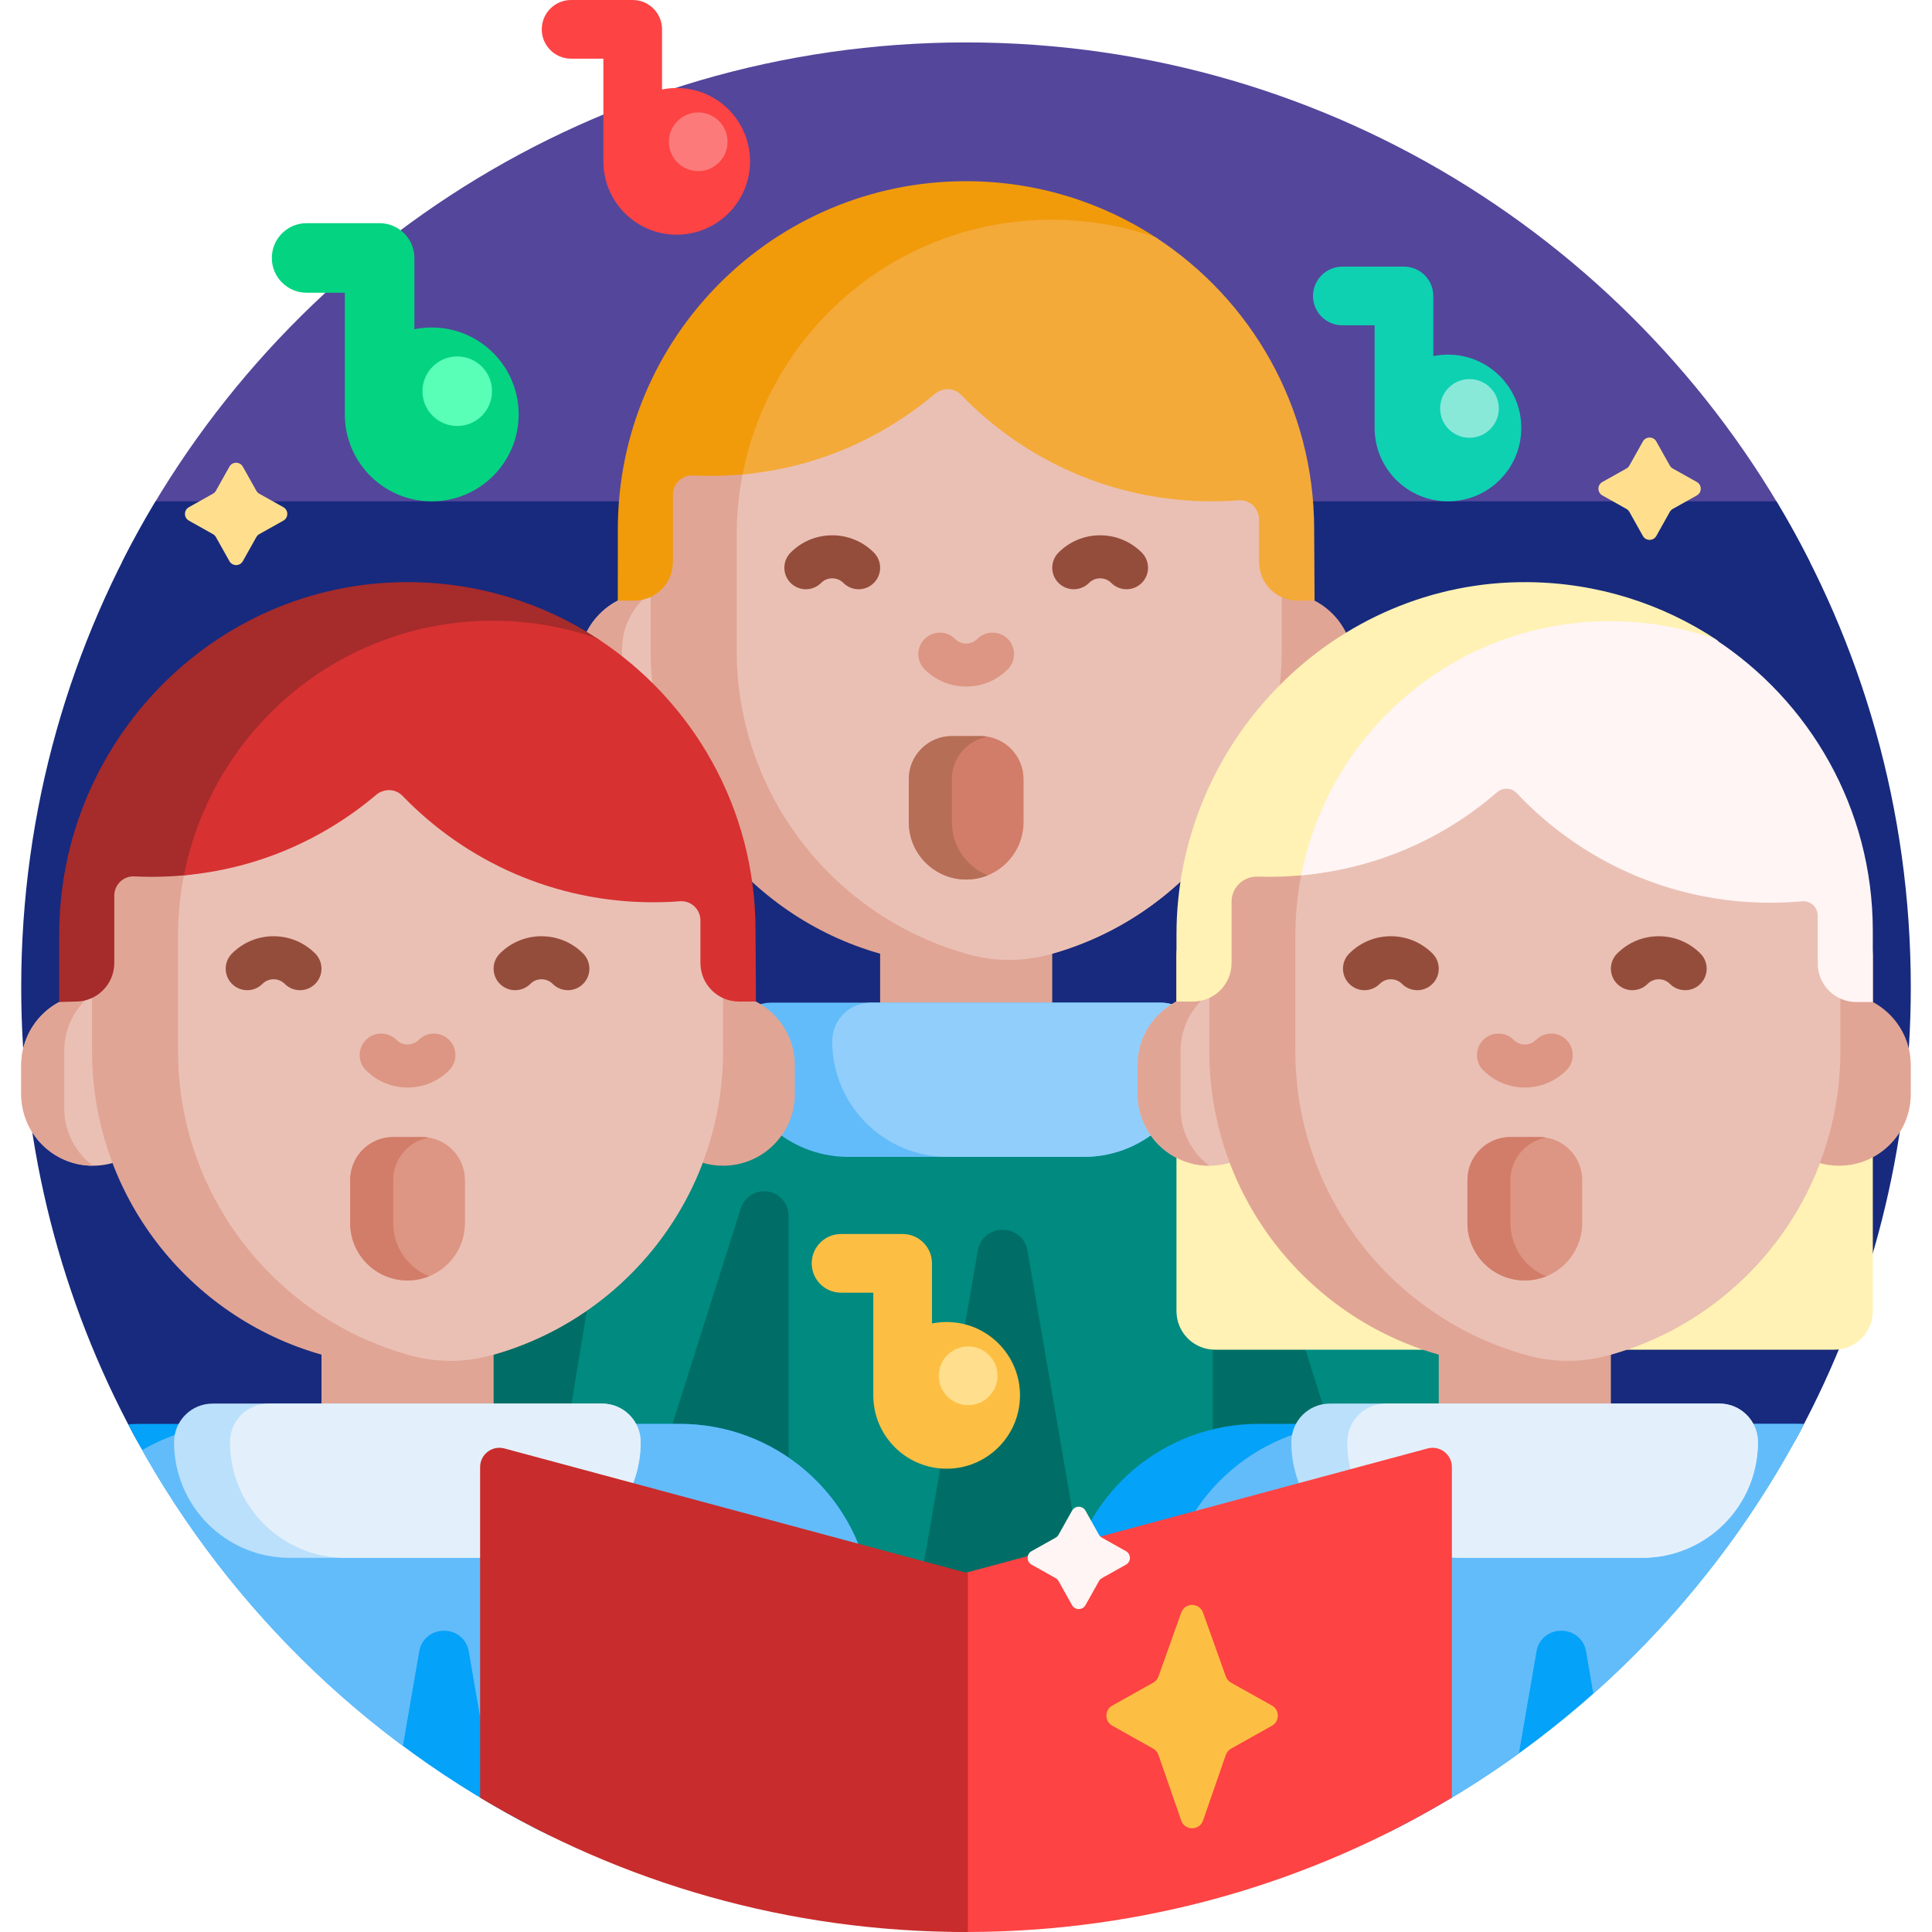 <svg id="Capa_1" enable-background="new 0 0 501 501" height="512" viewBox="0 0 501 501" width="512" xmlns="http://www.w3.org/2000/svg"><g><path d="m31.619 145.808c40.336-79.964 123.204-134.808 218.881-134.808s178.545 54.844 218.881 134.808z" fill="#54469b"/><path d="m85.681 402.494c-21.313 0-40.909-11.7-51.018-30.464-18.605-34.537-29.163-74.051-29.163-116.03 0-46.078 12.72-89.184 34.841-126h420.319c22.12 36.816 34.841 79.922 34.841 126 0 41.856-10.496 81.261-29 115.726-10.182 18.965-30 30.768-51.526 30.768z" fill="#172a7d"/><path d="m134.5 107.461c0 12.448-10.091 22.539-22.539 22.539-12.177 0-22.098-9.656-22.525-21.729-.009-.168-.015-.338-.015-.509v-31.856h-9.917c-4.979 0-9.016-4.037-9.016-9.016 0-4.979 4.036-9.016 9.016-9.016h18.933c4.979 0 9.016 4.037 9.016 9.016v18.482c1.457-.295 2.964-.451 4.508-.451 12.448.001 22.539 10.092 22.539 22.54z" fill="#04d481"/><path d="m118.572 92.435c4.979 0 9.016 4.036 9.016 9.016s-4.036 9.016-9.016 9.016c-4.979 0-9.016-4.036-9.016-9.016s4.037-9.016 9.016-9.016z" fill="#5affb7"/><path d="m394.5 110.982c0 10.503-8.515 19.018-19.018 19.018-10.275 0-18.646-8.148-19.006-18.335-.008-.142-.012-.285-.012-.43v-26.878h-8.368c-4.201 0-7.607-3.406-7.607-7.607 0-4.201 3.406-7.607 7.607-7.607h15.975c4.201 0 7.607 3.406 7.607 7.607v15.595c1.229-.249 2.501-.38 3.803-.38 10.504-.001 19.019 8.514 19.019 19.017z" fill="#0ed1b2"/><path d="m381.061 98.303c4.201 0 7.607 3.406 7.607 7.607s-3.406 7.607-7.607 7.607-7.607-3.406-7.607-7.607 3.405-7.607 7.607-7.607z" fill="#89e9d9"/><path d="m194.5 41.84c0 10.503-8.515 19.018-19.018 19.018-10.275 0-18.646-8.148-19.006-18.335-.008-.142-.012-.286-.012-.43v-26.878h-8.368c-4.201 0-7.607-3.406-7.607-7.607 0-4.201 3.406-7.607 7.607-7.607h15.975c4.201 0 7.607 3.406 7.607 7.607v15.595c1.229-.249 2.501-.38 3.804-.38 10.503-.001 19.018 8.513 19.018 19.017z" fill="#fd4343"/><path d="m181.061 29.161c4.201 0 7.607 3.406 7.607 7.607s-3.406 7.607-7.607 7.607-7.607-3.406-7.607-7.607 3.405-7.607 7.607-7.607z" fill="#fd7a7a"/><path d="m168.724 198.32c-10.271 0-18.597-8.326-18.597-18.596v-7.439c0-10.271 8.326-18.596 18.596-18.596 10.271 0 18.596 8.326 18.596 18.596v7.439c.002 10.27-8.324 18.596-18.595 18.596z" fill="#eac0b5"/><path d="m161.286 168.566v14.877c0 6.083 2.921 11.484 7.437 14.877-10.27-.001-18.595-8.326-18.595-18.596v-7.439c0-10.27 8.325-18.596 18.595-18.596-4.516 3.393-7.437 8.793-7.437 14.877zm171.087-14.877v-14.877c0-45.19-36.634-81.825-81.825-81.825-45.191 0-81.825 36.634-81.825 81.825v29.754c0 37.454 25.165 69.031 59.509 78.744v47.712h44.632v-47.712c24.983-7.066 45.109-25.701 54.224-49.752 1.675.496 3.449.762 5.285.762 10.271 0 18.597-8.326 18.597-18.596v-7.439c0-10.27-8.326-18.596-18.597-18.596z" fill="#e1a595"/><path d="m332.373 138.812v29.754c0 37.782-25.607 69.583-60.413 78.994-6.712 1.815-13.795 1.815-20.507 0-34.806-9.411-60.413-41.212-60.413-78.994v-29.754c0-41.406 30.755-75.628 70.667-81.07 39.912 5.442 70.666 39.664 70.666 81.07z" fill="#eac0b5"/><path d="m250.549 228.075c-8.216 0-14.877-6.661-14.877-14.877v-11.158c0-6.162 4.996-11.158 11.158-11.158h7.439c6.162 0 11.158 4.996 11.158 11.158v11.158c-.001 8.216-6.662 14.877-14.878 14.877z" fill="#d27d69"/><path d="m256.128 226.993c-1.723.697-3.606 1.082-5.579 1.082-8.216 0-14.877-6.661-14.877-14.877v-11.158c0-6.162 4.996-11.158 11.158-11.158h7.439c.634 0 1.255.053 1.86.154-5.277.886-9.298 5.475-9.298 11.004v11.158c-.002 6.243 3.845 11.588 9.297 13.795z" fill="#b66e56"/><path d="m206.556 114.035c-2.393 4.854-7.054 8.243-12.434 8.831-3.254.355-6.56.537-9.908.537-1.514 0-3.019-.037-4.515-.111-2.836-.14-5.199 2.152-5.199 4.992v17.468c0 5.523-4.477 10-10 10h-4.298l.012-18.479c0-49.864 40.422-90.286 90.286-90.286 18.339 0 35.401 5.468 49.644 14.862 1.214.801.513 2.697-.93 2.511-3.807-.49-7.689-.742-11.629-.742-35.553-.001-66.305 20.548-81.029 50.417z" fill="#f19b0b"/><path d="m340.786 137.234.106 18.518h-4.392c-5.523 0-10-4.477-10-10v-11.032c0-2.895-2.451-5.203-5.337-4.983-2.293.175-4.611.264-6.949.264-25.513 0-48.553-10.582-64.973-27.596-1.828-1.894-4.815-1.958-6.826-.26-13.768 11.62-30.868 19.179-49.852 20.878 7.351-37.644 40.318-66.035 80.113-66.035 9.467 0 18.558 1.608 27.016 4.565 24.728 16.097 41.081 43.979 41.094 75.681z" fill="#f4aa39"/><path d="m370.552 307.737 18.463 121.18h-277.031l20.118-121.798c3.988-24.142 24.862-41.852 49.332-41.852h139.689c24.706.001 45.708 18.045 49.429 42.47z" fill="#006e66"/><path d="m370.553 307.737 18.463 121.18h-251.547l20.118-121.798c3.988-24.142 24.862-41.852 49.332-41.852h114.204c24.706.001 45.708 18.046 49.43 42.47z" fill="#008a80"/><path d="m266.41 324.186 18.09 104.731h-49l18.09-104.731c.526-3.045 3.167-5.269 6.257-5.269h.306c3.09 0 5.731 2.224 6.257 5.269zm-68.26-15.269c-2.769 0-5.218 1.794-6.054 4.433l-36.596 115.567h49v-113.65c0-3.507-2.843-6.35-6.35-6.35zm128.754 4.433c-.836-2.639-3.285-4.433-6.054-4.433-3.507 0-6.35 2.843-6.35 6.35v113.65h49z" fill="#006e66"/><path d="m281 300h-61c-16.569 0-30-13.431-30-30 0-5.523 4.477-10 10-10h101c5.523 0 10 4.477 10 10 0 16.569-13.431 30-30 30z" fill="#63bcfa"/><path d="m281 300h-35.187c-16.569 0-30-13.431-30-30 0-5.523 4.477-10 10-10h75.187c5.523 0 10 4.477 10 10 0 16.568-13.431 30-30 30z" fill="#91cefb"/><path d="m475.651 350h-160.572c-5.523 0-10-4.477-10-10v-92.25c0-5.523 4.477-10 10-10h160.572c5.523 0 10 4.477 10 10v92.25c0 5.523-4.477 10-10 10z" fill="#fff2b4"/><path d="m24.097 302.29c-10.271 0-18.597-8.326-18.597-18.596v-7.439c0-10.271 8.326-18.596 18.596-18.596 10.271 0 18.596 8.326 18.596 18.596v7.439c.001 10.27-8.325 18.596-18.595 18.596zm289.492 0c-10.271 0-18.597-8.326-18.597-18.596v-7.439c0-10.271 8.326-18.596 18.596-18.596 10.271 0 18.596 8.326 18.596 18.596v7.439c.002 10.27-8.324 18.596-18.595 18.596z" fill="#eac0b5"/><path d="m206.105 276.255v7.439c0 10.271-8.326 18.596-18.596 18.596-1.836 0-3.61-.266-5.285-.762-9.115 24.051-29.24 42.686-54.224 49.752v47.712h-44.632v-47.712c-34.344-9.714-59.509-41.29-59.509-78.744v-14.697c-4.381 3.402-7.201 8.72-7.201 14.697v14.877c0 6.083 2.921 11.484 7.437 14.877-10.27-.001-18.595-8.326-18.595-18.596v-7.438c0-10.191 8.198-18.468 18.359-18.595v-14.879c0-45.19 36.634-81.824 81.825-81.824 45.19 0 81.824 36.634 81.824 81.824v14.877c10.271 0 18.597 8.325 18.597 18.596zm100.046-3.719v14.877c0 6.083 2.921 11.484 7.437 14.877-10.27-.001-18.595-8.326-18.595-18.596v-7.438c0-10.27 8.325-18.596 18.595-18.596-4.516 3.392-7.437 8.792-7.437 14.876zm171.088-14.874v-14.881c0-45.19-36.634-81.824-81.825-81.824-45.191 0-81.825 36.634-81.825 81.824v29.754c0 37.454 25.165 69.031 59.509 78.744v47.712h44.632v-47.711c24.953-7.058 45.061-25.656 54.191-49.665 1.586.44 3.257.675 4.983.675 10.271 0 18.596-8.326 18.596-18.596v-7.439c0-10.159-8.146-18.414-18.261-18.593z" fill="#e1a595"/><path d="m187.508 242.781v29.754c0 37.782-25.607 69.583-60.413 78.994-6.712 1.815-13.795 1.815-20.507 0-34.806-9.411-60.413-41.212-60.413-78.994v-29.754c0-41.406 30.755-75.628 70.667-81.07 39.912 5.443 70.666 39.665 70.666 81.07zm289.73 0v29.754c0 37.782-25.607 69.583-60.413 78.994-6.712 1.815-13.795 1.815-20.507 0-34.806-9.411-60.413-41.212-60.413-78.994v-29.754c0-41.406 30.755-75.628 70.667-81.07 39.912 5.443 70.666 39.665 70.666 81.07z" fill="#eac0b5"/><path d="m250.549 178.043c-4.073 0-7.903-1.587-10.786-4.47-2.179-2.179-2.179-5.711 0-7.89 2.179-2.178 5.711-2.178 7.89 0 .775.775 1.803 1.202 2.896 1.202s2.121-.427 2.896-1.202c2.179-2.178 5.711-2.178 7.89 0 2.179 2.179 2.179 5.711 0 7.89-2.883 2.883-6.714 4.47-10.786 4.47zm-134.08 91.61c-2.178-2.178-5.711-2.178-7.89 0-.775.775-1.803 1.202-2.896 1.202s-2.121-.427-2.896-1.202c-2.179-2.178-5.711-2.178-7.89 0-2.179 2.179-2.179 5.711 0 7.89 2.882 2.883 6.713 4.47 10.786 4.47s7.903-1.587 10.786-4.47c2.179-2.179 2.179-5.711 0-7.89zm289.73 0c-2.179-2.178-5.711-2.178-7.89 0-.775.775-1.803 1.202-2.896 1.202s-2.121-.427-2.896-1.202c-2.178-2.178-5.711-2.178-7.89 0-2.179 2.179-2.179 5.711 0 7.89 2.882 2.883 6.713 4.47 10.786 4.47s7.903-1.587 10.786-4.47c2.179-2.179 2.179-5.711 0-7.89z" fill="#dd9683"/><path d="m215.813 138.812c4.073 0 7.903 1.587 10.786 4.47 2.179 2.179 2.179 5.711 0 7.89-2.179 2.178-5.711 2.178-7.89 0-.775-.775-1.803-1.202-2.896-1.202s-2.121.427-2.896 1.202c-2.179 2.178-5.711 2.178-7.89 0-2.179-2.179-2.179-5.711 0-7.89 2.883-2.883 6.713-4.47 10.786-4.47zm58.686 4.469c-2.179 2.179-2.179 5.711 0 7.89 2.179 2.178 5.711 2.178 7.89 0 .775-.775 1.803-1.202 2.896-1.202s2.121.427 2.896 1.202c2.179 2.178 5.711 2.178 7.89 0 2.179-2.179 2.179-5.711 0-7.89-2.882-2.882-6.713-4.47-10.786-4.47-4.073.001-7.904 1.588-10.786 4.47zm-214.337 103.97c-2.179 2.179-2.179 5.711 0 7.89 2.179 2.178 5.711 2.178 7.89 0 .775-.775 1.803-1.202 2.896-1.202s2.121.427 2.896 1.202c2.179 2.178 5.711 2.178 7.89 0 2.179-2.179 2.179-5.711 0-7.89-2.882-2.882-6.713-4.47-10.786-4.47s-7.903 1.588-10.786 4.47zm69.472 0c-2.179 2.179-2.179 5.711 0 7.89 2.179 2.178 5.711 2.178 7.89 0 .775-.775 1.803-1.202 2.896-1.202s2.121.427 2.896 1.202c2.179 2.178 5.711 2.178 7.89 0 2.179-2.179 2.179-5.711 0-7.89-2.882-2.882-6.713-4.47-10.786-4.47s-7.904 1.588-10.786 4.47zm231.044-4.47c-4.073 0-7.903 1.587-10.786 4.47-2.179 2.179-2.179 5.711 0 7.891 2.179 2.178 5.711 2.178 7.89 0 .775-.775 1.803-1.202 2.896-1.202s2.121.427 2.896 1.202c2.179 2.178 5.711 2.178 7.89 0 2.179-2.179 2.179-5.711 0-7.891-2.883-2.882-6.713-4.47-10.786-4.47zm80.257 12.361c-2.179 2.178-5.711 2.178-7.89 0-.775-.775-1.803-1.202-2.896-1.202s-2.121.427-2.896 1.202c-2.178 2.178-5.711 2.178-7.89 0-2.179-2.179-2.179-5.711 0-7.891 2.882-2.882 6.713-4.47 10.786-4.47s7.903 1.587 10.786 4.47c2.179 2.179 2.179 5.711 0 7.891z" fill="#954d3b"/><path d="m105.684 332.045c-8.216 0-14.877-6.661-14.877-14.877v-11.158c0-6.162 4.996-11.158 11.158-11.158h7.439c6.162 0 11.158 4.996 11.158 11.158v11.158c-.001 8.216-6.662 14.877-14.878 14.877zm304.607-14.878v-11.158c0-6.162-4.996-11.158-11.158-11.158h-7.439c-6.162 0-11.158 4.996-11.158 11.158v11.158c0 8.216 6.661 14.877 14.877 14.877 8.217.001 14.878-6.66 14.878-14.877z" fill="#dd9683"/><path d="m111.263 330.963c-1.723.697-3.606 1.082-5.579 1.082-8.216 0-14.877-6.661-14.877-14.877v-11.158c0-6.162 4.996-11.158 11.158-11.158h7.439c.634 0 1.255.053 1.86.154-5.277.885-9.298 5.475-9.298 11.004v11.158c-.002 6.243 3.845 11.588 9.297 13.795zm280.431-13.796v-11.158c0-5.529 4.021-10.118 9.298-11.004-.605-.101-1.226-.154-1.86-.154h-7.439c-6.162 0-11.158 4.996-11.158 11.158v11.158c0 8.217 6.661 14.877 14.877 14.877 1.973 0 3.856-.384 5.579-1.082-5.45-2.206-9.297-7.551-9.297-13.795z" fill="#d27d69"/><path d="m60.92 218.501c-2.619 4.852-7.586 7.965-13.075 8.478-2.797.261-5.631.394-8.496.394-1.514 0-3.019-.037-4.515-.111-2.837-.14-5.199 2.152-5.199 4.992v17.468c0 5.523-4.477 10-10 10l-4.286.119v-17.457c0-49.851 39.922-91.148 89.772-91.426 18.436-.103 35.6 5.321 49.93 14.711 3.03 1.985 1.246 6.696-2.343 6.207-4.018-.547-8.12-.829-12.289-.829-34.364-.001-64.244 19.198-79.499 47.454z" fill="#a62b2b"/><path d="m195.921 241.204.109 18.518h-4.395c-5.523 0-10-4.477-10-10v-11.032c0-2.895-2.451-5.203-5.337-4.983-2.293.175-4.611.264-6.949.264-25.513 0-48.553-10.582-64.973-27.596-1.828-1.894-4.815-1.958-6.826-.26-13.768 11.62-30.868 19.179-49.852 20.879 7.351-37.644 40.318-66.036 80.113-66.036 9.467 0 18.558 1.608 27.016 4.565 24.728 16.097 41.081 43.979 41.094 75.681z" fill="#d73131"/><path d="m369.406 208.594c-6.792 10.005-17.504 16.705-29.512 18.138-3.546.423-7.155.641-10.815.641-.988 0-1.971-.016-2.951-.047-3.692-.119-6.762 2.796-6.762 6.49v15.906c0 5.523-4.477 10-10 10l-4.286-.006v-17.362c0-50.122 41.011-91.852 91.13-91.393 18.067.165 34.866 5.638 48.914 14.933 1.382.914.748 3.063-.909 3.063h-.056c-31.092 0-58.513 15.716-74.753 39.637z" fill="#fff2b4"/><path d="m485.651 241.326v18.515l-4.286.003c-5.523 0-10-4.477-10-10v-12.44c0-2.185-1.878-3.879-4.055-3.682-2.711.245-5.457.371-8.231.371-25.913 0-49.275-10.917-65.741-28.402-1.363-1.448-3.614-1.565-5.116-.261-13.917 12.076-31.375 19.825-50.795 21.564 7.351-37.644 40.318-65.914 80.113-65.914 9.467 0 18.558 1.608 27.016 4.565 24.729 16.096 41.082 43.978 41.095 75.681z" fill="#fff5f5"/><path d="m467.8 369.271c-23.38 44.76-60.184 81.398-105.069 104.569-43.382 22.395-93.72-14.582-85.763-62.751 3.988-24.142 24.862-41.852 49.332-41.852h139.689c.605 0 1.209.012 1.811.034zm-291.542-.034h-139.689c-1.117 0-2.228.038-3.329.11 23.684 45.304 61.123 82.279 106.773 105.384 43.229 21.879 93.12-14.151 85.823-62.049l-.149-.977c-3.721-24.423-24.723-42.468-49.429-42.468z" fill="#05a2f9"/><path d="m467.8 369.27c-13.86 26.534-32.437 50.214-54.618 69.926l-1.907-11.04c-.526-3.045-3.167-5.269-6.257-5.269h-.305c-3.09 0-5.732 2.224-6.258 5.269l-4.583 26.535c-5.973 4.318-12.149 8.373-18.51 12.148-11.472 6.808-25.996-1.559-25.996-14.899v-32.446c0-3.206-2.264-6.093-5.439-6.543-3.129-.444-6.039 1.443-6.965 4.368l-15.495 48.93-28.711 3.542 9.696-58.703c3.988-24.142 24.862-41.852 49.332-41.852h114.204c.606.001 1.21.013 1.812.034zm-291.542-.033h-114.204c-9.123 0-17.747 2.462-25.182 6.802 16.938 30.079 40.045 56.221 67.605 76.709l4.248-24.592c.526-3.045 3.167-5.27 6.257-5.27h.306c3.09 0 5.731 2.225 6.257 5.27l5.792 33.535 42.297 4.559v-47.013c0-3.507 2.843-6.35 6.35-6.35 2.768 0 5.218 1.794 6.054 4.433l14.945 47.194 36.519-1.512-7.815-51.295c-3.721-24.425-24.723-42.47-49.429-42.47z" fill="#63bcfa"/><path d="m136.135 403.97h-61c-16.569 0-30-13.431-30-30 0-5.523 4.477-10 10-10h101c5.523 0 10 4.477 10 10 0 16.568-13.431 30-30 30zm319.73-30c0-5.523-4.477-10-10-10h-101c-5.523 0-10 4.477-10 10 0 16.569 13.431 30 30 30h61c16.569 0 30-13.432 30-30z" fill="#bbe0fb"/><path d="m136.135 403.97h-46.5c-16.569 0-30-13.431-30-30 0-5.523 4.477-10 10-10h86.5c5.523 0 10 4.477 10 10 0 16.568-13.431 30-30 30zm319.73-30c0-5.523-4.477-10-10-10h-86.5c-5.523 0-10 4.477-10 10 0 16.569 13.431 30 30 30h46.5c16.569 0 30-13.432 30-30z" fill="#e3f0fb"/><path d="m376.5 466.16c-36.685 22.042-79.617 34.75-125.51 34.839-.163 0-.326.001-.489.001s-.326 0-.49-.001c-.638-.001-1.276-.005-1.914-.011-4.898-.047-8.843-4.034-8.843-8.932v-75.607c0-5.874 5.575-10.146 11.246-8.62l119.7-32.219c3.177-.855 6.3 1.539 6.3 4.829z" fill="#fd4343"/><path d="m130.8 375.609 120.19 32.351v93.039c-.163 0-.326.001-.489.001-46.078 0-89.184-12.72-126-34.84v-85.722c-.001-3.29 3.122-5.684 6.299-4.829z" fill="#c92c2c"/><path d="m311.966 418.179 5.903 16.552c.244.683.727 1.255 1.359 1.609l10.601 5.94c2.045 1.146 2.045 4.089 0 5.234l-10.588 5.933c-.641.359-1.127.94-1.368 1.634l-5.899 17.005c-.933 2.689-4.736 2.689-5.669 0l-5.899-17.005c-.241-.694-.727-1.275-1.368-1.634l-10.588-5.933c-2.045-1.146-2.045-4.089 0-5.234l10.601-5.94c.633-.355 1.116-.926 1.359-1.609l5.903-16.552c.949-2.657 4.706-2.657 5.653 0z" fill="#fdbf43"/><path d="m281.485 391.747 3.496 6.238c.18.322.446.587.767.767l6.238 3.496c1.363.764 1.363 2.726 0 3.49l-6.238 3.496c-.322.18-.587.446-.767.767l-3.496 6.238c-.764 1.363-2.726 1.363-3.49 0l-3.495-6.239c-.18-.322-.446-.587-.767-.767l-6.238-3.496c-1.363-.764-1.363-2.726 0-3.49l6.238-3.496c.322-.18.587-.446.767-.767l3.496-6.238c.763-1.363 2.725-1.363 3.489.001z" fill="#fff5f5"/><path d="m440.014 128.477-6.238 3.496c-.321.18-.587.446-.767.767l-3.496 6.238c-.764 1.363-2.726 1.363-3.49 0l-3.496-6.238c-.18-.322-.446-.587-.767-.767l-6.238-3.496c-1.363-.764-1.363-2.726 0-3.49l6.238-3.496c.322-.18.587-.446.767-.767l3.496-6.238c.764-1.363 2.726-1.363 3.49 0l3.496 6.238c.18.322.446.587.767.767l6.238 3.496c1.363.764 1.363 2.726 0 3.49zm-366.536 3.046-6.238-3.496c-.322-.18-.587-.446-.767-.767l-3.496-6.238c-.764-1.363-2.726-1.363-3.49 0l-3.496 6.238c-.18.322-.446.587-.767.767l-6.238 3.496c-1.363.764-1.363 2.726 0 3.49l6.238 3.496c.322.18.587.446.767.767l3.496 6.238c.764 1.363 2.726 1.363 3.49 0l3.496-6.238c.18-.322.446-.587.767-.767l6.238-3.496c1.363-.764 1.363-2.726 0-3.49z" fill="#ffdf8e"/><path d="m264.5 361.84c0 10.503-8.515 19.018-19.018 19.018-10.275 0-18.646-8.148-19.006-18.335-.008-.142-.012-.286-.012-.43v-26.879h-8.368c-4.201 0-7.607-3.406-7.607-7.607 0-4.201 3.406-7.607 7.607-7.607h15.975c4.201 0 7.607 3.406 7.607 7.607v15.595c1.229-.249 2.501-.38 3.804-.38 10.503 0 19.018 8.514 19.018 19.018z" fill="#fdbf43"/><path d="m251.061 349.161c4.201 0 7.607 3.406 7.607 7.607s-3.406 7.607-7.607 7.607-7.607-3.406-7.607-7.607c-.001-4.201 3.405-7.607 7.607-7.607z" fill="#ffdf8e"/></g></svg>